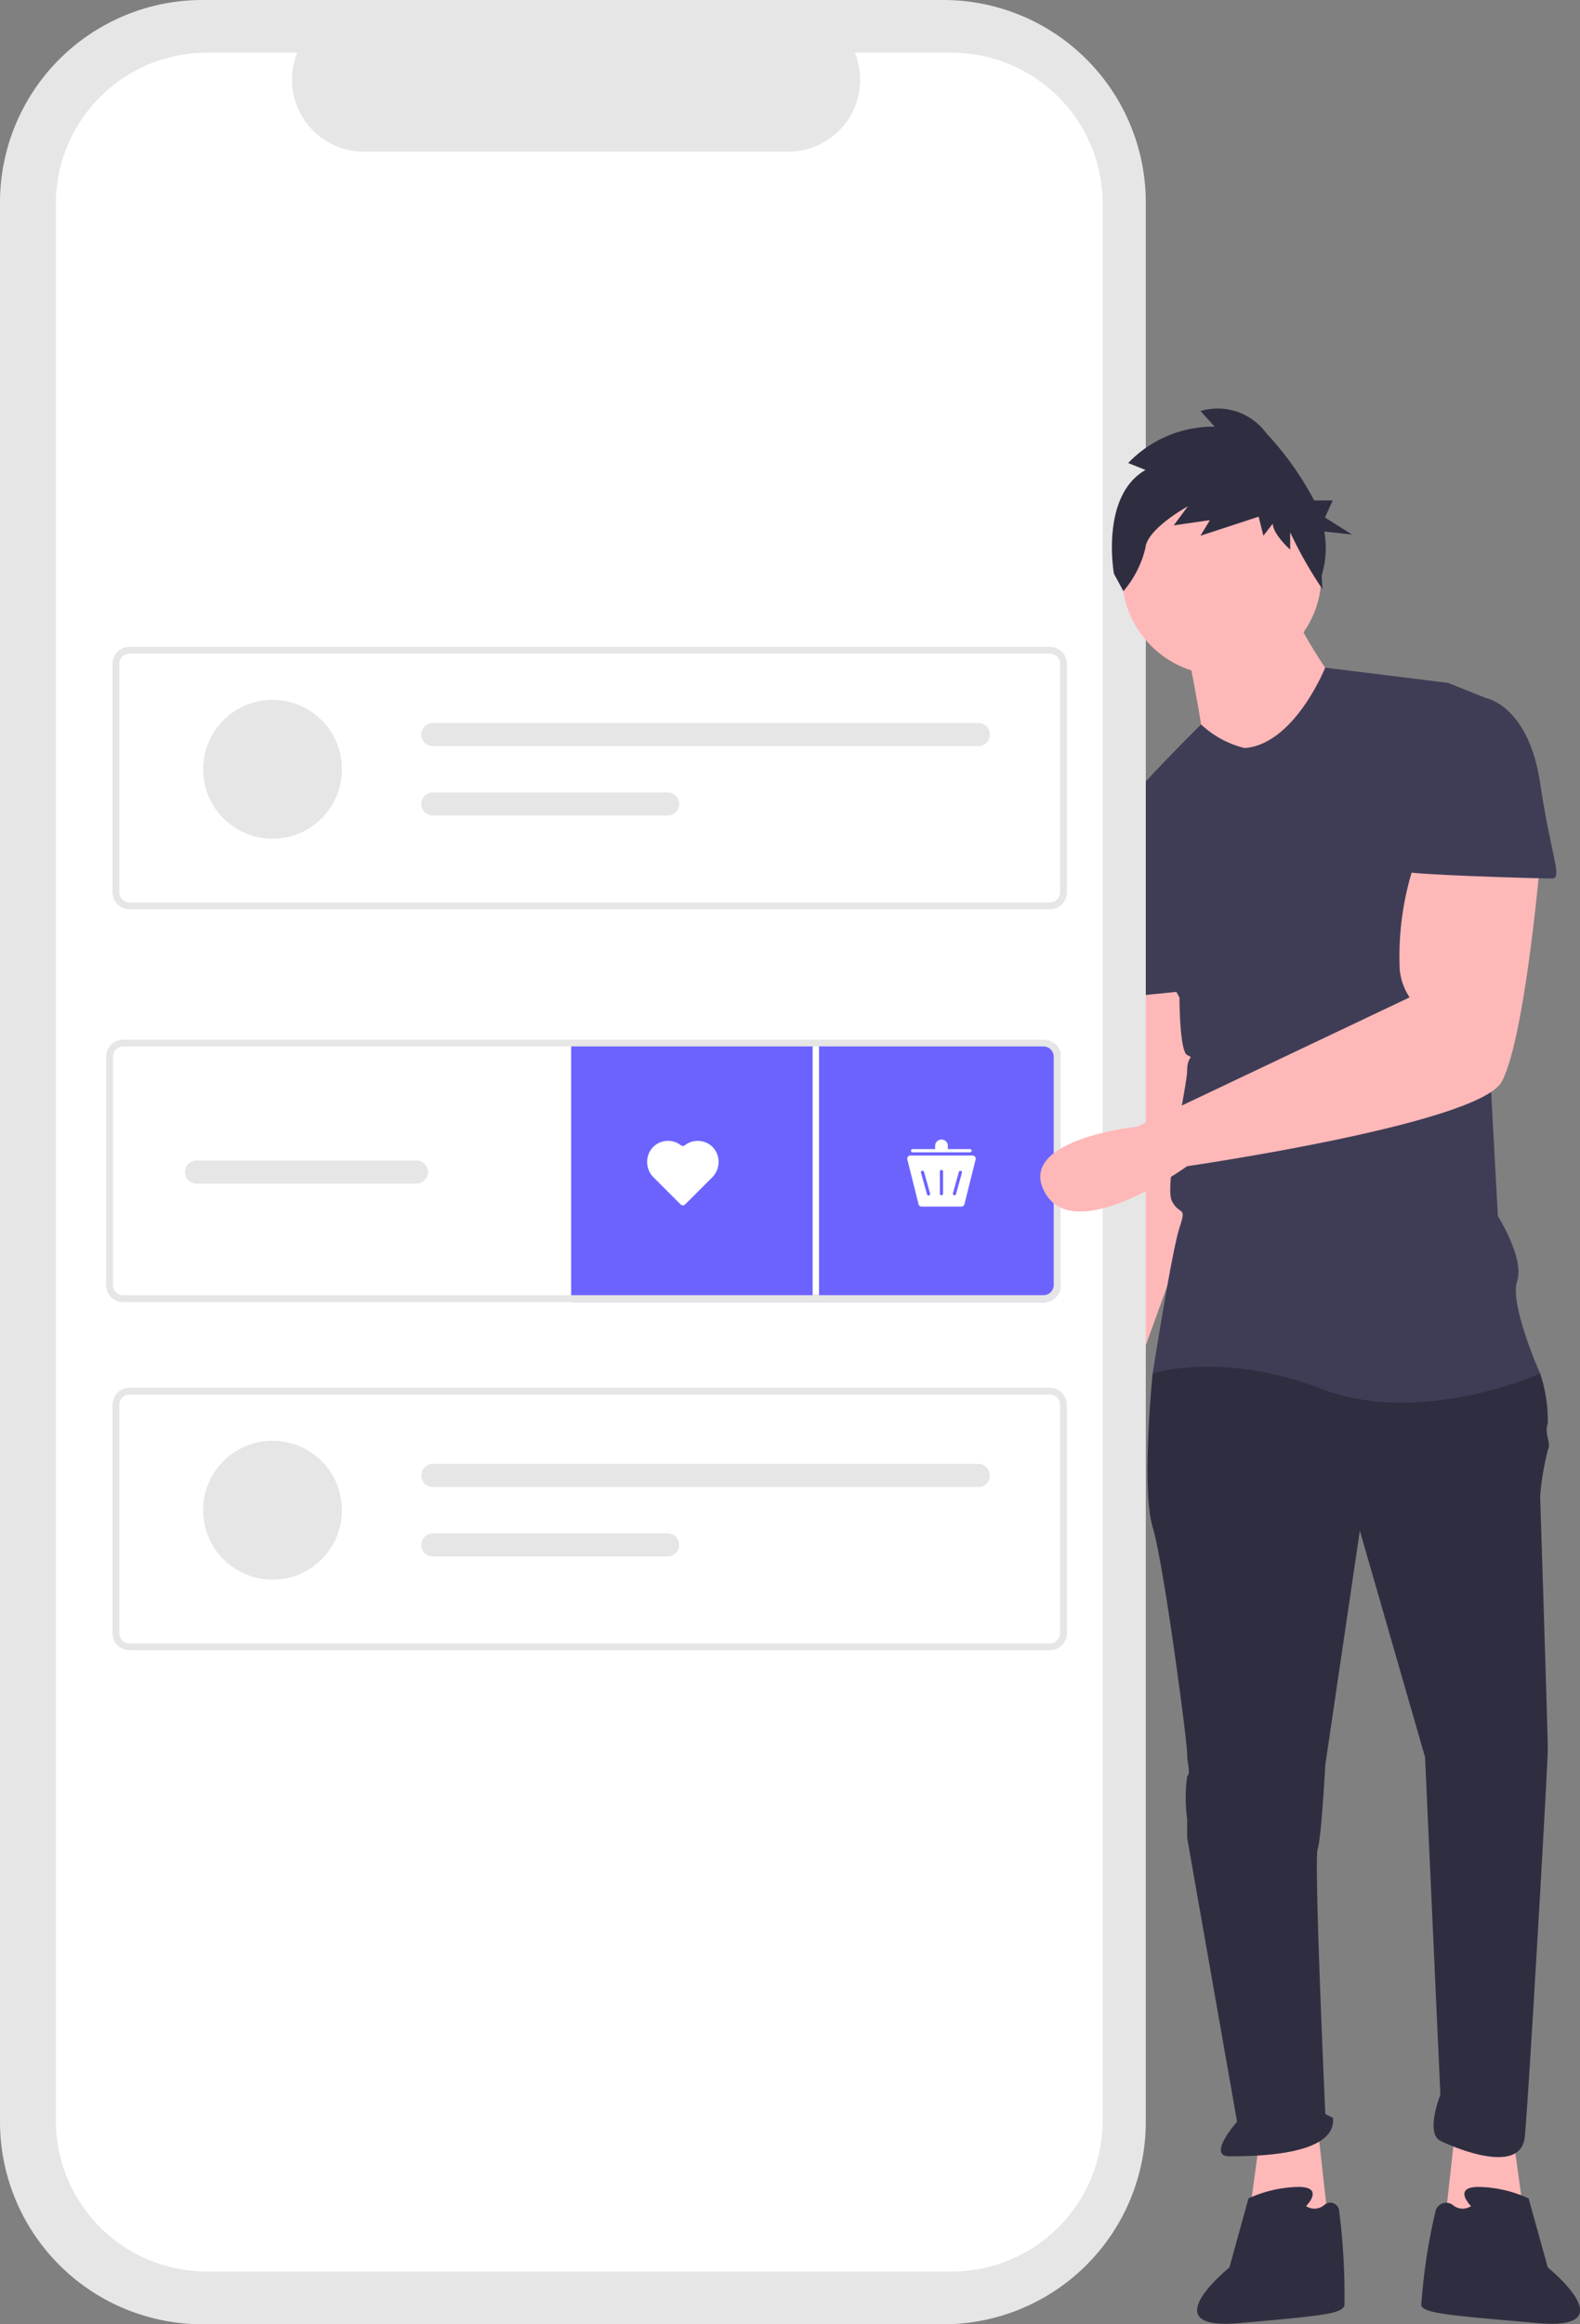 <svg xmlns="http://www.w3.org/2000/svg" width="72.812" height="107.075" viewBox="0 0 72.812 107.075">
  <rect x="0" y="0" width="72.812" height="107.075" fill="#808080" stroke="none"/>
  <g id="Group_1771" data-name="Group 1771" transform="translate(0 0)">
    <path id="Path_1180" data-name="Path 1180" d="M686.178,392.43s.354,4.773.354,4.949-2.475,12.374-2.475,12.374-3.535,6.717,0,6.54,2.475-6.364,2.475-6.364l3.712-10.252-1.591-7.247Z" transform="translate(-633.944 -347.363)" fill="#ffb8b8"/>
    <path id="Path_1181" data-name="Path 1181" d="M455.53,666.084l.53,3.889-3.712.354.53-4.773Z" transform="translate(-385.796 -567.634)" fill="#ffb8b8"/>
    <path id="Path_1182" data-name="Path 1182" d="M391.6,666.084l-.53,3.889,3.712.354-.53-4.773Z" transform="translate(-333.537 -567.634)" fill="#ffb8b8"/>
    <path id="Path_1183" data-name="Path 1183" d="M713.107,502.647l-.884,1.237s-.53,5.3,0,7.071,1.591,9.9,1.591,10.429.177.884,0,1.061a7.13,7.13,0,0,0,0,1.944v.884l2.3,13.081s-1.414,1.591-.353,1.591,4.949,0,4.773-1.768l-.353-.177s-.53-11.667-.354-12.2.354-3.889.354-3.889l1.591-10.783,3.005,10.429.707,15.555s-.707,1.768,0,2.121,3.712,1.591,3.889-.177,1.061-17.146,1.061-17.853-.353-11.667-.353-11.667a13.065,13.065,0,0,1,.353-2.121c.177-.354-.177-.707,0-1.237a6.924,6.924,0,0,0-.353-2.3l-7.955-2.121Z" transform="translate(-659.106 -440.61)" fill="#2f2e41"/>
    <path id="Path_1184" data-name="Path 1184" d="M732.533,771.772s.884-.884-.354-.884a5.753,5.753,0,0,0-2.3.53L729,774.6s-3.624,2.917.442,2.563,4.684-.442,4.861-.8a30.95,30.95,0,0,0-.245-4.375.41.41,0,0,0-.661-.288A.7.7,0,0,1,732.533,771.772Z" transform="translate(-672.345 -670.14)" fill="#2f2e41"/>
    <path id="Path_1185" data-name="Path 1185" d="M799.875,771.772s-.884-.884.354-.884a5.753,5.753,0,0,1,2.3.53l.884,3.182s3.624,2.917-.442,2.563-5.215-.442-5.391-.8a26.817,26.817,0,0,1,.655-4.34.506.506,0,0,1,.805-.3A.69.69,0,0,0,799.875,771.772Z" transform="translate(-732.085 -670.14)" fill="#2f2e41"/>
    <path id="Path_1186" data-name="Path 1186" d="M724.4,278.858s.707,3.535.707,4.066,3.005,2.121,3.005,2.121l3.358-4.242s-2.121-3.005-2.121-3.712Z" transform="translate(-669.694 -248.992)" fill="#ffb8b8"/>
    <path id="Path_1187" data-name="Path 1187" d="M702.462,298.89a4.457,4.457,0,0,1-2.008-1.089s-4.886,4.8-4.886,5.685l3.889,6.894s0,2.475.354,2.651,0,0,0,.707-1.061,5.3-.707,6.01.707.177.354,1.237-1.237,6.717-1.237,6.717,3.182-1.061,7.778.707,10.076-.707,10.076-.707-1.414-3.182-1.061-4.242-.884-3.005-.884-3.005l-.884-16.262s1.237-7.247.354-7.6l-1.768-.707-5.661-.7S704.76,298.713,702.462,298.89Z" transform="translate(-645.102 -264.428)" fill="#3f3d56"/>
    <path id="Path_1188" data-name="Path 1188" d="M695.058,343.171l-1.768,1.237s-.884,2.651,0,3.889a9.066,9.066,0,0,1,1.237,3l3.535-.354Z" transform="translate(-642.824 -305.351)" fill="#3f3d56"/>
    <path id="Path_1189" data-name="Path 1189" d="M405.354,111.556V95.439a9.328,9.328,0,0,0-9.328-9.328H361.88a9.328,9.328,0,0,0-9.328,9.328v88.419a9.328,9.328,0,0,0,9.328,9.328h34.146a9.328,9.328,0,0,0,9.328-9.328v-72.3Z" transform="translate(-352.552 -86.111)" fill="#e6e6e6"/>
    <path id="Path_1190" data-name="Path 1190" d="M411.324,102.606h-4.457a3.31,3.31,0,0,1-3.064,4.559H384.24a3.31,3.31,0,0,1-3.064-4.56h-4.163a6.966,6.966,0,0,0-6.966,6.966v88.289a6.966,6.966,0,0,0,6.966,6.966h34.31a6.966,6.966,0,0,0,6.966-6.966h0V109.572a6.966,6.966,0,0,0-6.966-6.966Z" transform="translate(-367.473 -100.179)" fill="#fff"/>
    <path id="Path_1191" data-name="Path 1191" d="M430.985,300.73H388.573a.786.786,0,0,1-.785-.785v-10.52a.786.786,0,0,1,.785-.785h42.412a.786.786,0,0,1,.785.785v10.521a.786.786,0,0,1-.785.785Zm-42.412-11.777a.472.472,0,0,0-.471.471v10.521a.472.472,0,0,0,.471.471h42.412a.472.472,0,0,0,.471-.471V289.424a.472.472,0,0,0-.471-.471Z" transform="translate(-382.604 -258.842)" fill="#e6e6e6"/>
    <circle id="Ellipse_195" data-name="Ellipse 195" cx="3.199" cy="3.199" r="3.199" transform="translate(9.36 32.24)" fill="#e6e6e6"/>
    <path id="Path_1192" data-name="Path 1192" d="M485.048,312.49a.533.533,0,1,0,0,1.066h25.137a.533.533,0,0,0,0-1.066Z" transform="translate(-465.1 -279.184)" fill="#e6e6e6"/>
    <path id="Path_1193" data-name="Path 1193" d="M485.048,334.235a.533.533,0,1,0,0,1.066h10.817a.533.533,0,1,0,0-1.066Z" transform="translate(-465.1 -297.73)" fill="#e6e6e6"/>
    <path id="Path_1194" data-name="Path 1194" d="M430.985,532.73H388.573a.786.786,0,0,1-.785-.785V521.424a.786.786,0,0,1,.785-.785h42.412a.786.786,0,0,1,.785.785v10.521A.786.786,0,0,1,430.985,532.73Zm-42.412-11.777a.472.472,0,0,0-.471.471v10.521a.472.472,0,0,0,.471.471h42.412a.472.472,0,0,0,.471-.471V521.424a.472.472,0,0,0-.471-.471Z" transform="translate(-382.604 -456.708)" fill="#e6e6e6"/>
    <circle id="Ellipse_196" data-name="Ellipse 196" cx="3.199" cy="3.199" r="3.199" transform="translate(9.36 66.373)" fill="#e6e6e6"/>
    <path id="Path_1195" data-name="Path 1195" d="M485.048,544.49a.533.533,0,1,0,0,1.066h25.137a.533.533,0,0,0,0-1.066Z" transform="translate(-465.1 -477.051)" fill="#e6e6e6"/>
    <path id="Path_1196" data-name="Path 1196" d="M485.048,566.235a.533.533,0,1,0,0,1.066h10.817a.533.533,0,0,0,0-1.066Z" transform="translate(-465.1 -495.596)" fill="#e6e6e6"/>
    <path id="Path_1197" data-name="Path 1197" d="M554,413.608v10.521a.786.786,0,0,1-.784.786H531.448V413.027H553.74A.779.779,0,0,1,554,413.608Z" transform="translate(-505.128 -364.929)" fill="#6c63ff"/>
    <rect id="Rectangle_598" data-name="Rectangle 598" width="0.294" height="11.777" transform="translate(37.449 47.893)" fill="#fff"/>
    <path id="Path_1198" data-name="Path 1198" d="M429.511,411.841a.771.771,0,0,0-.525-.2H386.574a.787.787,0,0,0-.786.786v10.521a.787.787,0,0,0,.786.786h42.412a.786.786,0,0,0,.784-.786V412.423A.779.779,0,0,0,429.511,411.841Zm-.054,11.1a.472.472,0,0,1-.471.471H386.574a.471.471,0,0,1-.471-.471V412.423a.47.47,0,0,1,.471-.471h42.412a.471.471,0,0,1,.471.471Z" transform="translate(-380.898 -363.744)" fill="#e6e6e6"/>
    <path id="Path_1199" data-name="Path 1199" d="M421.177,449.487H411.046a.533.533,0,1,0,0,1.067h10.131a.533.533,0,1,0,0-1.067Z" transform="translate(-401.986 -396.025)" fill="#e6e6e6"/>
    <path id="Path_1200" data-name="Path 1200" d="M556.812,443.542a.971.971,0,0,0-1.308.1,1,1,0,0,0,.05,1.381l1.24,1.24a.147.147,0,0,0,.208,0l1.24-1.24a1,1,0,0,0,.05-1.381.971.971,0,0,0-1.308-.1A.14.14,0,0,1,556.812,443.542Z" transform="translate(-525.429 -390.777)" fill="#fff"/>
    <path id="Path_1201" data-name="Path 1201" d="M639.221,450.281h-1.83a.147.147,0,0,1-.143-.111l-.515-2.06a.147.147,0,0,1,.143-.183h2.86a.147.147,0,0,1,.143.183l-.515,2.06A.147.147,0,0,1,639.221,450.281Z" transform="translate(-594.919 -394.695)" fill="#fff"/>
    <path id="Path_1202" data-name="Path 1202" d="M647.022,452.427a.074.074,0,0,0-.074.074v1.03a.074.074,0,0,0,.147,0V452.5A.074.074,0,0,0,647.022,452.427Z" transform="translate(-603.635 -398.532)" fill="#6c63ff"/>
    <path id="Path_1203" data-name="Path 1203" d="M651.007,453.732a.074.074,0,0,0,.142.04l.277-.992a.074.074,0,0,0-.142-.04Z" transform="translate(-607.095 -398.754)" fill="#6c63ff"/>
    <path id="Path_1204" data-name="Path 1204" d="M641.078,452.686l-.02,0a.074.074,0,0,0-.051.091l.277.992a.074.074,0,1,0,.142-.04l-.277-.992A.074.074,0,0,0,641.078,452.686Z" transform="translate(-598.566 -398.753)" fill="#6c63ff"/>
    <path id="Path_1205" data-name="Path 1205" d="M640.67,443.368h-1.03v-.147a.294.294,0,1,0-.588,0v.147h-1.03a.074.074,0,1,0,0,.147h2.648a.074.074,0,0,0,0-.147Z" transform="translate(-595.959 -390.43)" fill="#fff"/>
    <circle id="Ellipse_197" data-name="Ellipse 197" cx="4.596" cy="4.596" r="4.596" transform="translate(51.704 21.911)" fill="#ffb8b8"/>
    <path id="Path_1206" data-name="Path 1206" d="M702.409,216.846l-.8-.319a5.438,5.438,0,0,1,3.986-1.676l-.652-.718a2.773,2.773,0,0,1,3.044,1.037,14.145,14.145,0,0,1,2.193,3.082h.854l-.356.785,1.247.785-1.28-.141a4.345,4.345,0,0,1-.121,2.032l.034.62a19.069,19.069,0,0,1-1.484-2.615v.8s-.8-.718-.8-1.2l-.435.559-.218-.878-2.681.878.435-.718-1.667.239.652-.878s-1.884,1.037-1.957,1.915a4.708,4.708,0,0,1-1.015,1.995l-.435-.8S700.307,218.043,702.409,216.846Z" transform="translate(-649.618 -195.196)" fill="#2f2e41"/>
    <path id="Path_1207" data-name="Path 1207" d="M695.781,353.984a13.52,13.52,0,0,0-.81,5.236,2.76,2.76,0,0,0,.456,1.3h0l-12.541,5.954s-5.666.587-4.252,3.061,6.54-1.237,6.54-1.237,13.434-1.944,14.495-3.889,1.768-10.076,1.768-10.076Z" transform="translate(-630.467 -314.573)" fill="#ffb8b8"/>
    <path id="Path_1208" data-name="Path 1208" d="M792.922,304.724h2.651s1.944.354,2.475,3.889,1.061,4.419.53,4.419-6.894-.177-6.894-.353S792.922,304.724,792.922,304.724Z" transform="translate(-727.077 -272.56)" fill="#3f3d56"/>
  </g>
</svg>
